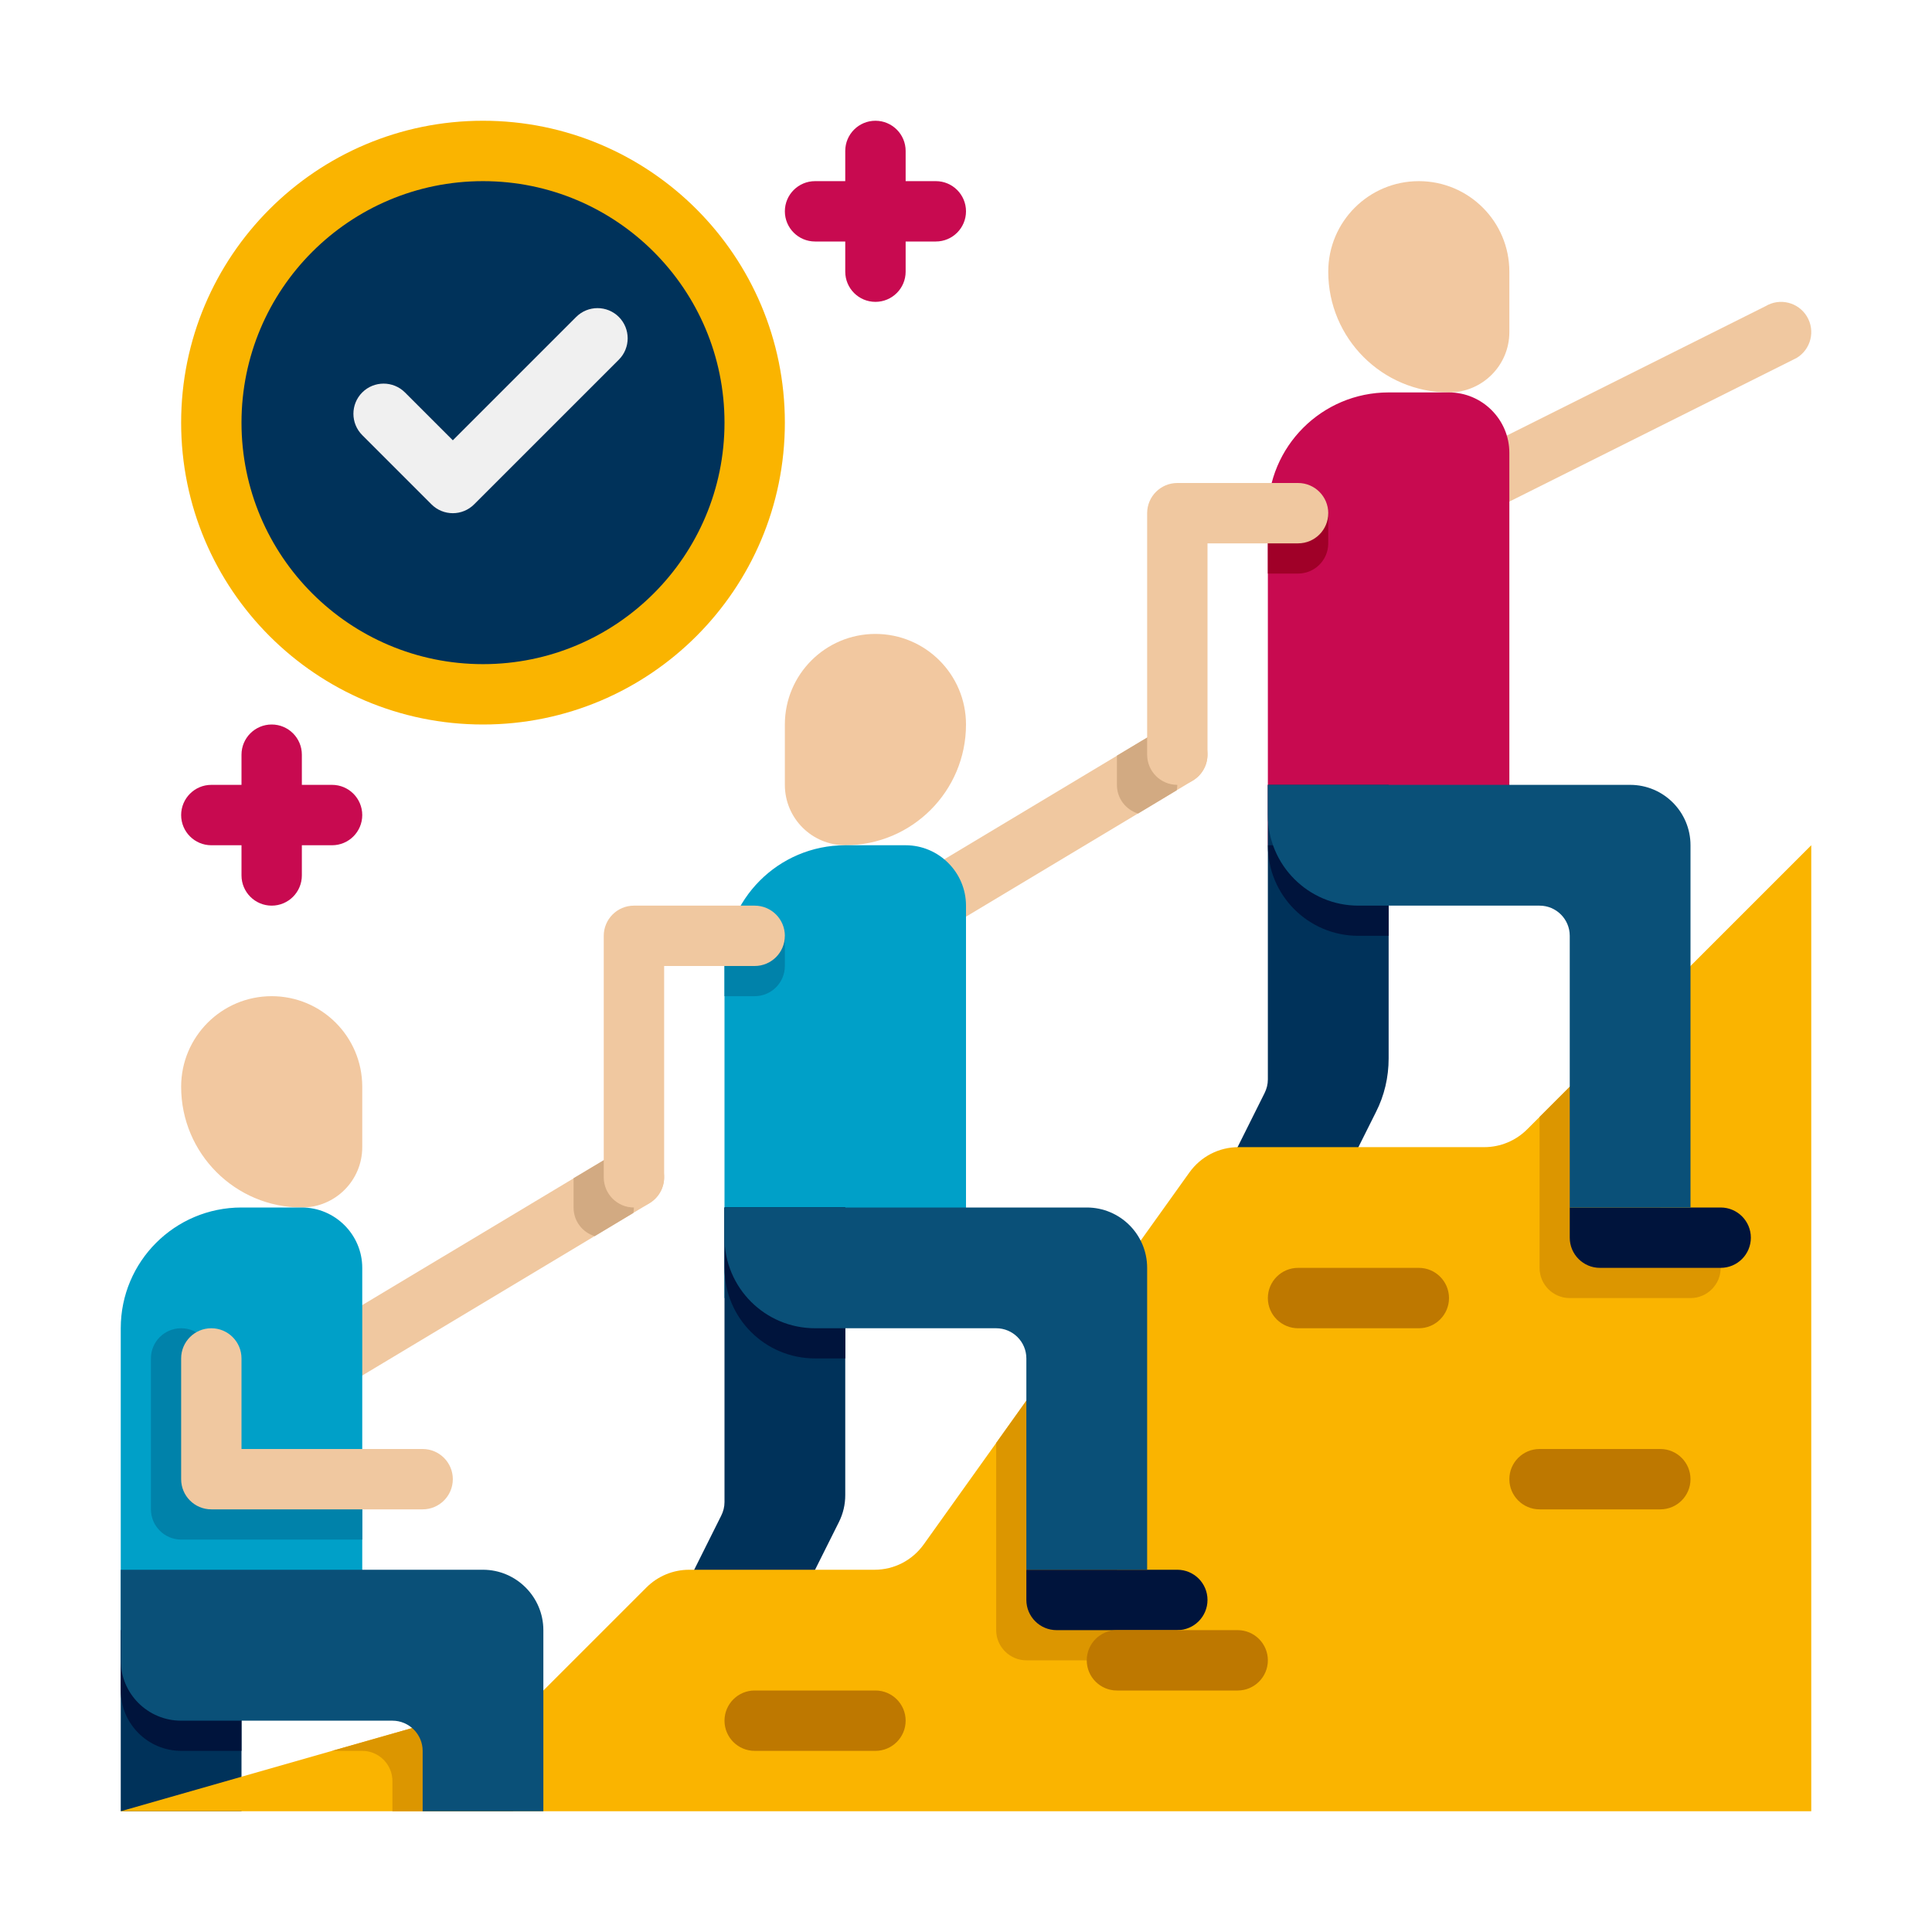 <svg width="50" height="50" viewBox="0 0 50 50" fill="none" xmlns="http://www.w3.org/2000/svg">
<path d="M12.5 18.75C16.815 18.75 20.312 15.252 20.312 10.938C20.312 6.623 16.815 3.125 12.5 3.125C8.185 3.125 4.688 6.623 4.688 10.938C4.688 15.252 8.185 18.75 12.5 18.75Z" fill="#FAB400"/>
<path d="M30.867 20.203L23.055 24.891C22.688 25.11 22.211 24.992 21.984 24.617C21.766 24.25 21.883 23.774 22.258 23.547L30.07 18.86C30.477 18.631 30.931 18.78 31.141 19.133C31.359 19.5 31.242 19.977 30.867 20.203Z" fill="#F0C8A0"/>
<path d="M30.469 18.75V20.312C30.469 20.359 30.461 20.406 30.453 20.453L29.453 21.055C29.133 20.953 28.906 20.664 28.906 20.312V19.555L30.07 18.859C30.195 18.789 30.328 18.75 30.469 18.75Z" fill="#D2AA82"/>
<path d="M16.805 31.141L8.992 35.828C8.625 36.047 8.148 35.93 7.922 35.555C7.703 35.188 7.82 34.711 8.195 34.484L16.008 29.797C16.415 29.568 16.869 29.717 17.078 30.07C17.297 30.438 17.18 30.914 16.805 31.141Z" fill="#F0C8A0"/>
<path d="M16.406 29.688V31.25C16.406 31.297 16.398 31.344 16.391 31.391L15.391 31.992C15.07 31.891 14.844 31.602 14.844 31.25V30.492L16.008 29.797C16.133 29.727 16.266 29.688 16.406 29.688Z" fill="#D2AA82"/>
<path d="M21.875 21.875C23.601 21.875 25 20.476 25 18.75C25 17.456 23.951 16.406 22.656 16.406C21.362 16.406 20.312 17.456 20.312 18.75V20.312C20.312 21.176 21.012 21.875 21.875 21.875Z" fill="#F2C8A0"/>
<path d="M7.812 31.25C6.087 31.25 4.688 29.851 4.688 28.125C4.688 26.831 5.737 25.781 7.031 25.781C8.326 25.781 9.375 26.831 9.375 28.125V29.688C9.375 30.551 8.676 31.25 7.812 31.25Z" fill="#F2C8A0"/>
<path d="M9.375 32.812V42.969H3.125V34.375C3.125 32.648 4.523 31.25 6.25 31.25H7.812C8.672 31.25 9.375 31.953 9.375 32.812Z" fill="#00A0C8"/>
<path d="M9.375 38.281V39.844H4.688C4.258 39.844 3.906 39.492 3.906 39.062V35.156C3.906 34.725 4.256 34.375 4.688 34.375C5.119 34.375 5.469 34.725 5.469 35.156V38.281H9.375Z" fill="#0082AA"/>
<path d="M3.125 42.188H6.25V46.875H3.125V42.188Z" fill="#00325A"/>
<path d="M25 23.438V33.594H18.75V25C18.75 23.286 20.137 21.875 21.875 21.875H23.438C24.297 21.875 25 22.578 25 23.438Z" fill="#00A0C8"/>
<path d="M20.312 24.219V25C20.312 25.431 19.962 25.781 19.531 25.781H18.75V25C18.75 24.727 18.781 24.469 18.852 24.219H20.312Z" fill="#0082AA"/>
<path d="M21.875 31.25V38.695C21.875 38.938 21.82 39.172 21.711 39.391L18.75 45.312H15.625L18.664 39.227C18.719 39.117 18.75 39 18.75 38.875V31.25H21.875Z" fill="#00325A"/>
<path d="M18.75 31.25V32.812C18.75 34.109 19.797 35.156 21.094 35.156H21.875V31.25H18.75Z" fill="#00143C"/>
<path d="M36.719 14.062C36.454 14.062 36.195 13.927 36.049 13.684C35.827 13.313 35.947 12.834 36.317 12.612L45.692 7.924C46.062 7.702 46.542 7.822 46.764 8.192C46.986 8.562 46.866 9.042 46.496 9.264L37.121 13.952C36.995 14.027 36.856 14.062 36.719 14.062Z" fill="#F0C8A0"/>
<path d="M37.5 10.156C35.774 10.156 34.375 8.757 34.375 7.031C34.375 5.737 35.424 4.688 36.719 4.688C38.013 4.688 39.062 5.737 39.062 7.031V8.594C39.062 9.457 38.362 10.156 37.5 10.156Z" fill="#F2C8A0"/>
<path d="M39.062 11.719V21.875H32.812V13.281C32.812 11.555 34.211 10.156 35.938 10.156H37.5C38.359 10.156 39.062 10.859 39.062 11.719Z" fill="#C80A50"/>
<path d="M34.375 13.281V14.062C34.375 14.494 34.025 14.844 33.594 14.844H32.812V13.281H34.375Z" fill="#A00028"/>
<path d="M35.938 20.312V27.391C35.938 27.875 35.828 28.352 35.609 28.781L32.812 34.375H29.688L32.727 28.289C32.781 28.18 32.812 28.062 32.812 27.938V20.312H35.938Z" fill="#00325A"/>
<path d="M35.938 21.875V24.219H35.156C33.859 24.219 32.812 23.172 32.812 21.875H35.938Z" fill="#00143C"/>
<path d="M30.469 12.5C30.038 12.5 29.688 12.85 29.688 13.281V19.531C29.688 19.962 30.038 20.312 30.469 20.312C30.9 20.312 31.25 19.962 31.25 19.531V14.062H33.594C34.025 14.062 34.375 13.713 34.375 13.281C34.375 12.85 34.025 12.5 33.594 12.5H30.469Z" fill="#F0C8A0"/>
<path d="M16.406 23.438C15.975 23.438 15.625 23.788 15.625 24.219V30.469C15.625 30.9 15.975 31.25 16.406 31.25C16.837 31.25 17.188 30.9 17.188 30.469V25H19.531C19.962 25 20.312 24.65 20.312 24.219C20.312 23.788 19.962 23.438 19.531 23.438H16.406Z" fill="#F0C8A0"/>
<path d="M10.938 39.062H5.469C5.037 39.062 4.688 38.712 4.688 38.281V35.156C4.688 34.725 5.037 34.375 5.469 34.375C5.9 34.375 6.25 34.725 6.25 35.156V37.5H10.938C11.369 37.5 11.719 37.85 11.719 38.281C11.719 38.712 11.369 39.062 10.938 39.062Z" fill="#F0C8A0"/>
<path d="M6.25 42.188V45.312H4.688C3.828 45.312 3.125 44.609 3.125 43.75V42.188H6.25Z" fill="#00143C"/>
<path d="M46.875 21.875V46.875H3.125L8.594 45.312L13.281 43.977L14.062 43.75L16.727 41.086C17.023 40.789 17.422 40.625 17.836 40.625H22.633C23.141 40.625 23.609 40.383 23.906 39.969L25.781 37.344L28.82 33.086L30.781 30.344C31.078 29.93 31.547 29.688 32.055 29.688H38.414C38.828 29.688 39.227 29.523 39.523 29.227L46.875 21.875Z" fill="#FAB400"/>
<path d="M43.75 32.031H42.969V25.781L39.844 28.906V32.812C39.844 33.244 40.194 33.594 40.625 33.594H43.75C44.181 33.594 44.531 33.244 44.531 32.812C44.531 32.381 44.181 32.031 43.75 32.031Z" fill="#DC9600"/>
<path d="M30.469 42.188C30.469 42.617 30.117 42.969 29.688 42.969H26.562C26.133 42.969 25.781 42.617 25.781 42.188V37.344L28.82 33.086C28.875 33.242 28.906 33.414 28.906 33.594V41.406H29.688C30.117 41.406 30.469 41.758 30.469 42.188Z" fill="#DC9600"/>
<path d="M13.281 43.977V46.875H10.156V46.094C10.156 45.664 9.805 45.312 9.375 45.312H8.594L13.281 43.977Z" fill="#DC9600"/>
<path d="M14.062 42.188V46.875H10.938V45.312C10.938 44.883 10.586 44.531 10.156 44.531H4.688C3.824 44.531 3.125 43.832 3.125 42.969V40.625H12.5C13.359 40.625 14.062 41.328 14.062 42.188Z" fill="#0A5078"/>
<path d="M18.75 31.25V32.031C18.75 33.326 19.799 34.375 21.094 34.375H25.781C26.212 34.375 26.562 34.725 26.562 35.156V40.625H29.688V32.812C29.688 31.949 28.988 31.25 28.125 31.25H18.75Z" fill="#0A5078"/>
<path d="M44.531 32.812H41.406C40.975 32.812 40.625 32.462 40.625 32.031V31.25H44.531C44.962 31.25 45.312 31.6 45.312 32.031C45.312 32.462 44.962 32.812 44.531 32.812Z" fill="#00143C"/>
<path d="M30.469 42.188H27.344C26.913 42.188 26.562 41.837 26.562 41.406V40.625H30.469C30.9 40.625 31.25 40.975 31.25 41.406C31.25 41.837 30.9 42.188 30.469 42.188Z" fill="#00143C"/>
<path d="M32.031 43.75H28.906C28.475 43.75 28.125 43.4 28.125 42.969C28.125 42.538 28.475 42.188 28.906 42.188H32.031C32.462 42.188 32.812 42.538 32.812 42.969C32.812 43.4 32.462 43.75 32.031 43.75Z" fill="#BE7800"/>
<path d="M42.969 39.062H39.844C39.413 39.062 39.062 38.712 39.062 38.281C39.062 37.85 39.413 37.5 39.844 37.5H42.969C43.4 37.5 43.75 37.85 43.75 38.281C43.75 38.712 43.4 39.062 42.969 39.062Z" fill="#BE7800"/>
<path d="M22.656 45.312H19.531C19.1 45.312 18.75 44.962 18.75 44.531C18.75 44.1 19.1 43.75 19.531 43.75H22.656C23.087 43.75 23.438 44.1 23.438 44.531C23.438 44.962 23.087 45.312 22.656 45.312Z" fill="#BE7800"/>
<path d="M36.719 34.375H33.594C33.163 34.375 32.812 34.025 32.812 33.594C32.812 33.163 33.163 32.812 33.594 32.812H36.719C37.15 32.812 37.5 33.163 37.5 33.594C37.5 34.025 37.15 34.375 36.719 34.375Z" fill="#BE7800"/>
<path d="M24.219 4.688H23.438V3.906C23.438 3.475 23.087 3.125 22.656 3.125C22.225 3.125 21.875 3.475 21.875 3.906V4.688H21.094C20.663 4.688 20.312 5.037 20.312 5.469C20.312 5.9 20.663 6.25 21.094 6.25H21.875V7.031C21.875 7.463 22.225 7.812 22.656 7.812C23.087 7.812 23.438 7.463 23.438 7.031V6.25H24.219C24.65 6.25 25 5.9 25 5.469C25 5.037 24.65 4.688 24.219 4.688Z" fill="#C80A50"/>
<path d="M8.594 20.312H7.812V19.531C7.812 19.1 7.463 18.75 7.031 18.75C6.6 18.75 6.25 19.1 6.25 19.531V20.312H5.469C5.037 20.312 4.688 20.663 4.688 21.094C4.688 21.525 5.037 21.875 5.469 21.875H6.25V22.656C6.25 23.087 6.6 23.438 7.031 23.438C7.463 23.438 7.812 23.087 7.812 22.656V21.875H8.594C9.025 21.875 9.375 21.525 9.375 21.094C9.375 20.663 9.025 20.312 8.594 20.312Z" fill="#C80A50"/>
<path d="M12.5 17.188C15.952 17.188 18.75 14.389 18.75 10.938C18.75 7.486 15.952 4.688 12.5 4.688C9.048 4.688 6.25 7.486 6.25 10.938C6.25 14.389 9.048 17.188 12.5 17.188Z" fill="#00325A"/>
<path d="M11.166 13.052L9.375 11.261C9.07 10.956 9.07 10.461 9.375 10.156C9.68 9.852 10.175 9.852 10.48 10.156L11.719 11.395L14.911 8.203C15.216 7.898 15.711 7.898 16.016 8.203C16.32 8.508 16.32 9.003 16.016 9.308L12.271 13.052C11.966 13.358 11.471 13.358 11.166 13.052Z" fill="#F0F0F0"/>
<path d="M32.812 20.312V21.094C32.812 22.388 33.862 23.438 35.156 23.438H39.844C40.275 23.438 40.625 23.788 40.625 24.219V31.25H43.75V21.875C43.75 21.012 43.051 20.312 42.188 20.312H32.812Z" fill="#0A5078"/>
</svg>

